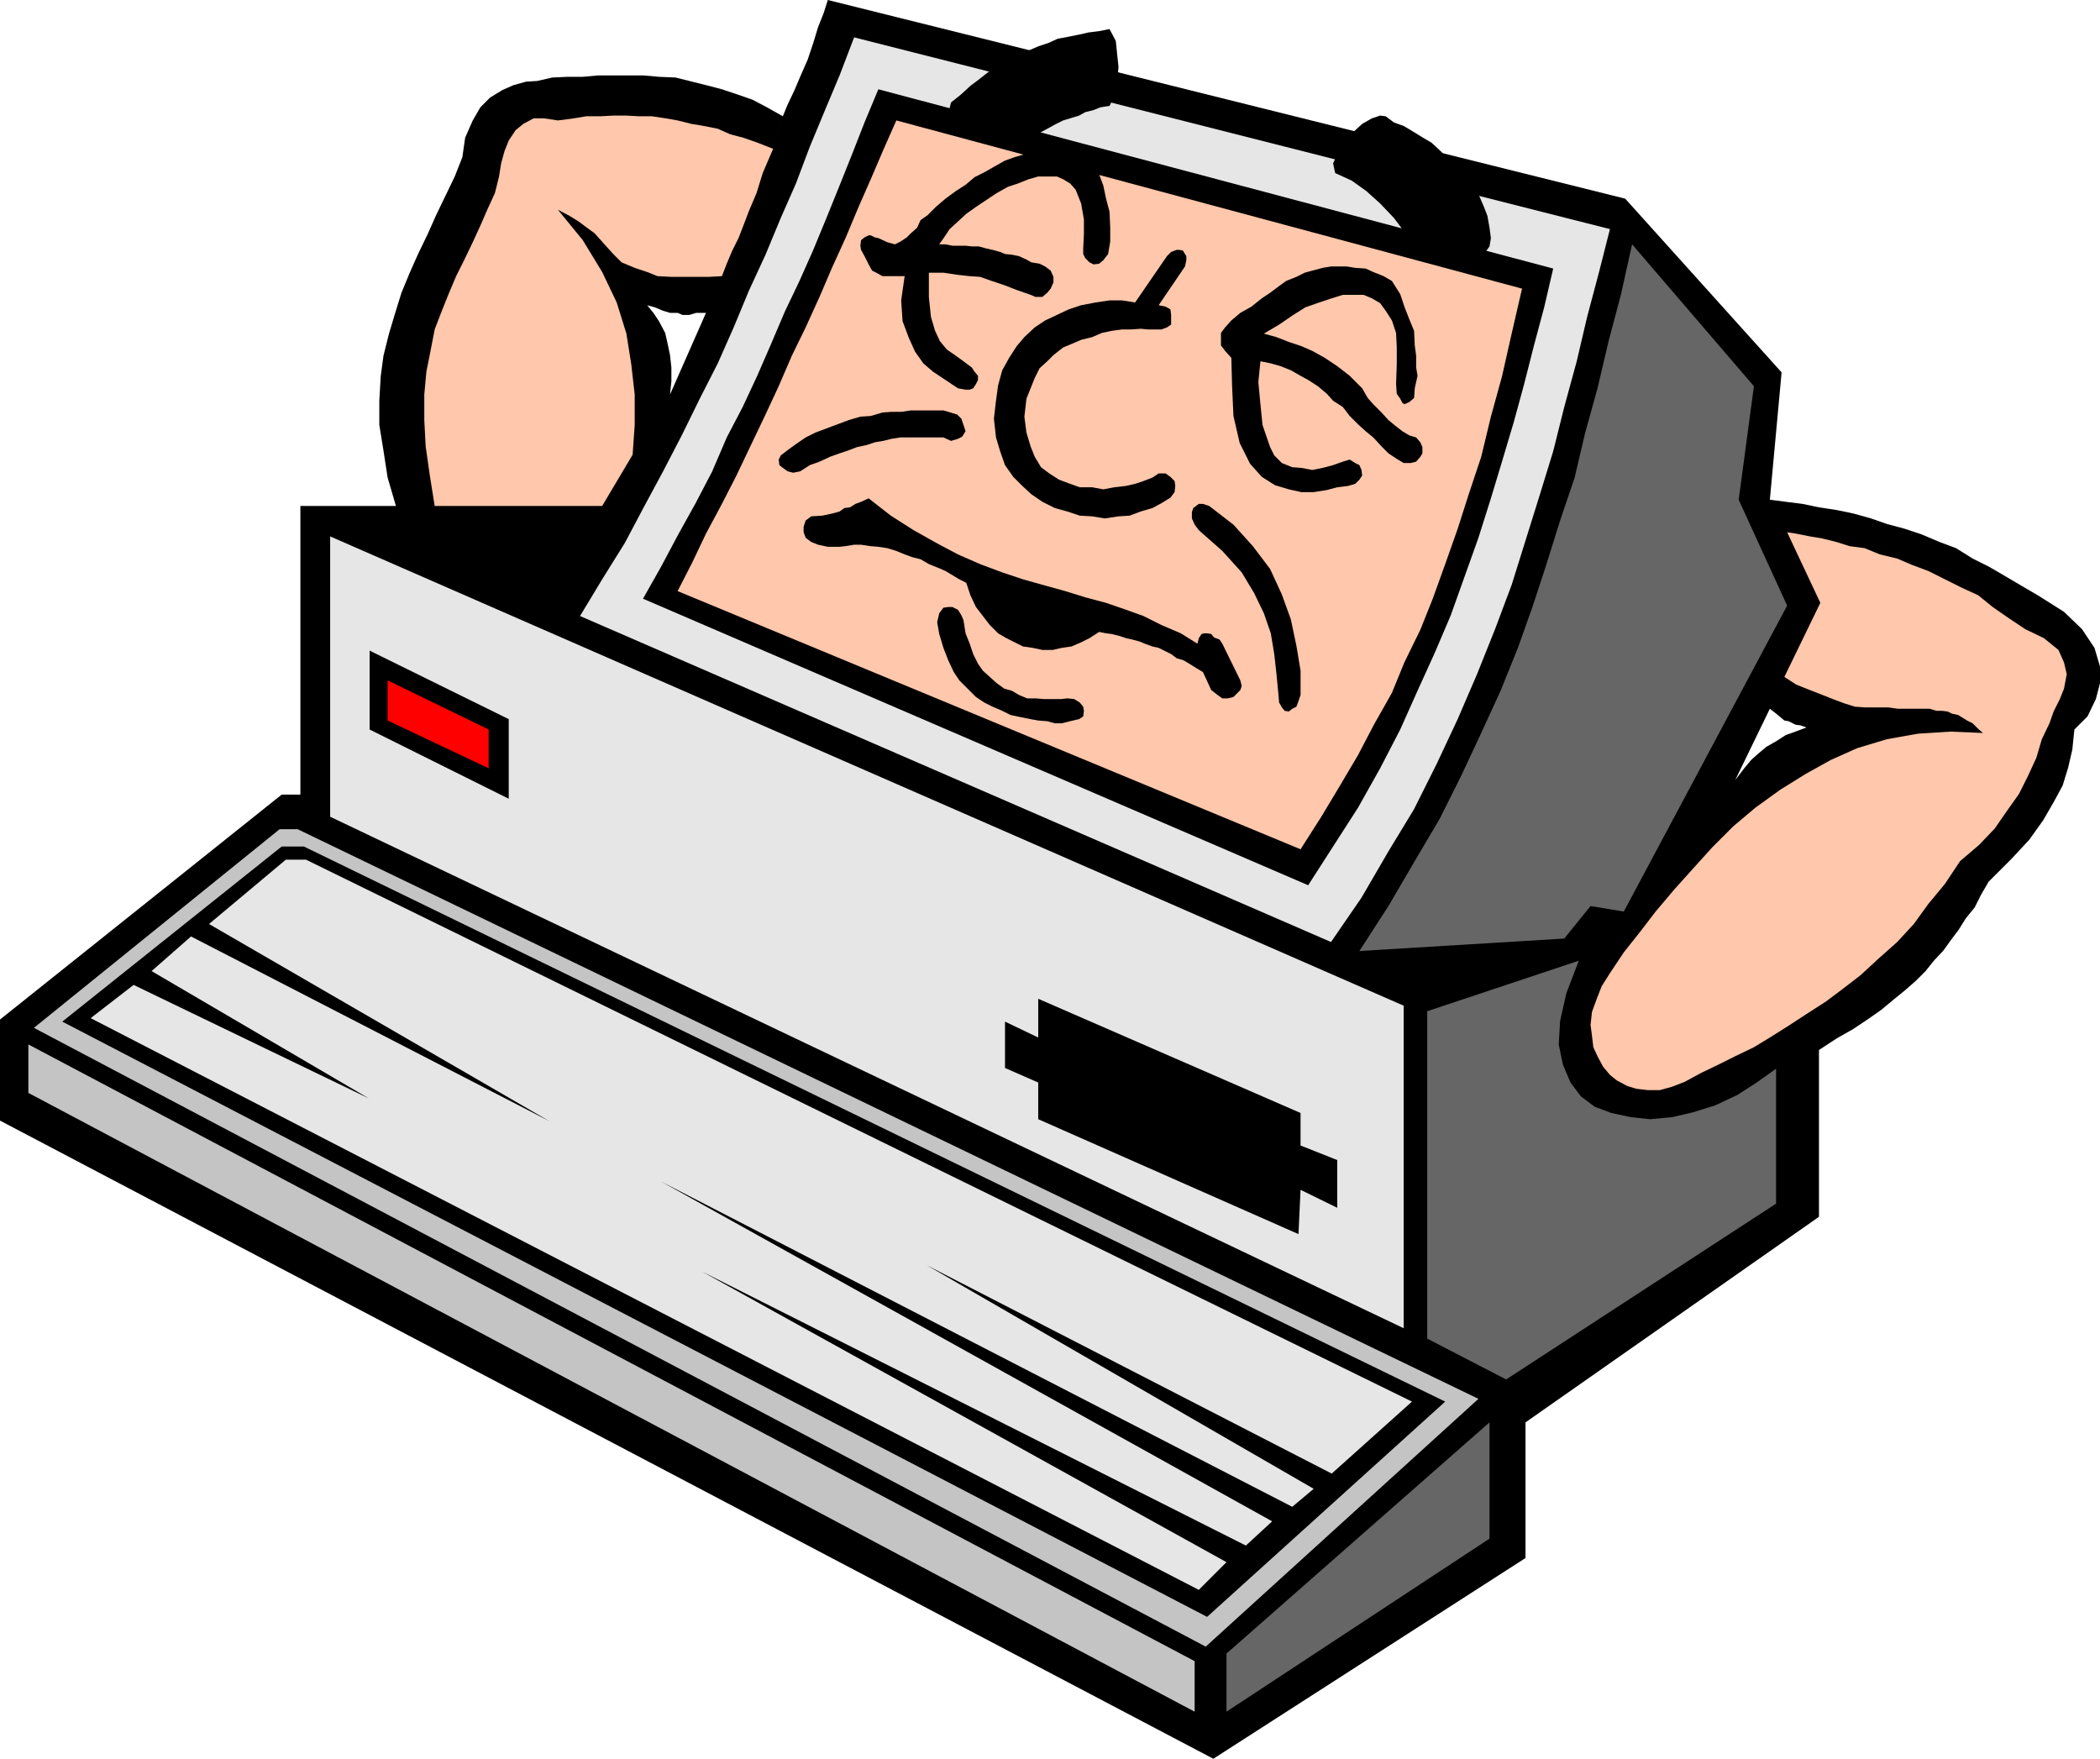 <?xml version="1.0" encoding="UTF-8" standalone="no"?>
<svg
   version="1.0"
   width="129.724mm"
   height="108.642mm"
   id="svg26"
   sodipodi:docname="Computer Sleeping.wmf"
   xmlns:inkscape="http://www.inkscape.org/namespaces/inkscape"
   xmlns:sodipodi="http://sodipodi.sourceforge.net/DTD/sodipodi-0.dtd"
   xmlns="http://www.w3.org/2000/svg"
   xmlns:svg="http://www.w3.org/2000/svg">
  <sodipodi:namedview
     id="namedview26"
     pagecolor="#ffffff"
     bordercolor="#000000"
     borderopacity="0.25"
     inkscape:showpageshadow="2"
     inkscape:pageopacity="0.0"
     inkscape:pagecheckerboard="0"
     inkscape:deskcolor="#d1d1d1"
     inkscape:document-units="mm" />
  <defs
     id="defs1">
    <pattern
       id="WMFhbasepattern"
       patternUnits="userSpaceOnUse"
       width="6"
       height="6"
       x="0"
       y="0" />
  </defs>
  <path
     style="fill:#000000;fill-opacity:1;fill-rule:evenodd;stroke:none"
     d="m 164.832,73.041 -8.403,19.068 0.323,-3.07 v -3.232 l -0.323,-2.909 -0.646,-3.07 -0.485,-2.101 -1.454,-2.747 -1.293,-1.939 -1.454,-1.778 1.778,0.485 1.939,0.808 1.616,0.485 h 1.778 l 1.131,0.485 h 1.616 l 1.616,-0.485 h 2.262 l 17.938,-45.893 -3.717,-2.101 -3.394,-1.778 -3.717,-1.293 -3.394,-1.131 -3.717,-0.97 -3.878,-0.97 -3.232,-0.808 -3.878,-0.162 -3.555,-0.323 h -3.555 -3.555 -3.555 l -3.555,0.323 h -3.555 l -3.555,0.162 -3.555,0.808 -2.586,0.162 -2.909,0.808 -2.586,1.131 -2.909,1.778 -2.262,2.262 -1.778,3.07 -1.778,4.04 -0.646,4.525 -1.778,4.525 -2.101,4.363 -2.262,4.686 -1.939,4.363 -2.262,4.686 -1.939,4.363 -1.939,4.686 -1.454,4.686 -1.454,4.848 -1.293,5.171 -0.646,4.848 -0.323,5.656 v 5.656 l 0.97,5.979 0.97,6.302 1.939,6.625 H 70.134 V 185.512 H 65.771 L 0,238.03 v 23.593 L 283.284,410.614 356.166,363.751 v -31.673 l 68.518,-47.994 v -38.944 l 4.202,-2.747 3.717,-2.101 3.394,-2.262 3.232,-2.262 2.909,-2.424 2.586,-2.101 2.586,-2.262 2.262,-2.262 1.939,-2.424 2.262,-2.424 1.616,-2.262 1.939,-2.586 1.616,-2.586 2.101,-2.586 1.454,-2.909 1.778,-3.07 5.333,-5.333 4.202,-4.525 3.232,-4.525 2.424,-4.201 2.101,-3.878 1.293,-4.201 0.97,-4.201 0.485,-4.686 3.07,-3.07 1.939,-4.04 0.97,-3.717 v -3.878 l -1.293,-4.363 -2.909,-4.363 -4.202,-4.04 -6.141,-3.878 -3.878,-2.262 -3.555,-2.101 -3.878,-2.262 -3.878,-1.939 -3.878,-2.424 -3.878,-1.454 -4.202,-1.778 -3.878,-1.293 -4.202,-1.131 -3.717,-1.293 -4.04,-1.131 -3.878,-0.808 -4.202,-0.646 -3.878,-0.808 -3.878,-0.485 -3.717,-0.485 v 48.802 l 1.454,1.131 0.97,0.808 0.97,0.808 0.97,0.162 0.97,0.485 0.646,0.323 1.131,0.162 1.454,0.485 -2.586,0.97 -2.262,0.808 -2.262,1.454 -2.262,1.293 -1.939,1.616 -1.616,1.454 -1.616,1.939 -2.101,2.747 8.08,-16.644 V 116.672 L 415.958,86.938 379.436,46.378 193.273,0 l -0.97,3.07 -1.293,3.232 -1.131,3.717 -1.293,3.878 -1.778,4.04 -1.293,3.07 -1.616,3.394 -1.131,2.747 z"
     id="path1" />
  <path
     style="fill:#c4c4c4;fill-opacity:1;fill-rule:evenodd;stroke:none"
     d="M 6.626,243.847 278.921,387.829 v 11.796 L 6.626,255.159 Z"
     id="path2" />
  <path
     style="fill:#666666;fill-opacity:1;fill-rule:evenodd;stroke:none"
     d="m 286.355,386.051 61.408,-53.973 v 27.148 l -61.408,40.399 z"
     id="path3" />
  <path
     style="fill:#c4c4c4;fill-opacity:1;fill-rule:evenodd;stroke:none"
     d="m 65.286,193.591 h 4.202 L 345.177,326.584 281.507,384.435 7.918,239.969 Z"
     id="path4" />
  <path
     style="fill:#000000;fill-opacity:1;fill-rule:evenodd;stroke:none"
     d="m 65.771,197.631 h 5.171 l 266.478,129.6 -55.59,50.256 L 14.544,238.515 Z"
     id="path5" />
  <path
     style="fill:#e6e6e6;fill-opacity:1;fill-rule:evenodd;stroke:none"
     d="m 66.741,200.701 h 4.686 l 258.237,126.529 -18.746,16.806 -94.536,-48.64 90.334,52.195 -5.01,4.201 -147.379,-75.95 142.693,79.343 -6.141,5.656 -127.017,-63.992 122.493,67.87 -6.464,6.464 -258.721,-133.478 10.019,-7.757 54.944,26.502 -50.742,-29.734 9.211,-8.08 83.709,43.146 -79.507,-46.055 z"
     id="path6" />
  <path
     style="fill:#e6e6e6;fill-opacity:1;fill-rule:evenodd;stroke:none"
     d="M 77.083,125.236 327.724,234.798 v 75.303 L 77.083,190.683 Z"
     id="path7" />
  <path
     style="fill:#666666;fill-opacity:1;fill-rule:evenodd;stroke:none"
     d="m 333.219,236.091 35.39,-11.796 -2.909,7.595 -1.454,6.464 -0.323,5.494 0.97,4.686 1.778,4.201 2.424,3.232 3.232,2.424 3.878,1.454 4.525,0.97 4.525,0.485 5.171,-0.485 4.848,-1.131 5.171,-1.616 5.171,-2.424 4.525,-2.909 4.525,-3.232 v 31.511 l -63.024,41.045 -18.422,-9.534 z"
     id="path8" />
  <path
     style="fill:#000000;fill-opacity:1;fill-rule:evenodd;stroke:none"
     d="m 234.643,238.515 7.757,3.717 v -9.049 l 61.246,26.663 v 7.595 l 8.565,3.394 v 11.15 l -8.565,-4.201 -0.485,10.342 -60.762,-26.825 v -8.565 l -7.757,-3.393 z"
     id="path9" />
  <path
     style="fill:#000000;fill-opacity:1;fill-rule:evenodd;stroke:none"
     d="m 86.294,151.9 32.482,15.998 v 18.583 L 86.294,170.322 Z"
     id="path10" />
  <path
     style="fill:#ff0000;fill-opacity:1;fill-rule:evenodd;stroke:none"
     d="m 90.496,158.848 23.594,11.473 v 9.049 L 90.496,168.221 Z"
     id="path11" />
  <path
     style="fill:#ffc7ab;fill-opacity:1;fill-rule:evenodd;stroke:none"
     d="m 130.249,28.118 3.717,-0.485 2.909,-0.485 h 3.232 l 3.07,-0.162 h 3.07 l 3.07,0.162 h 2.909 l 3.232,0.485 2.747,0.485 3.232,0.808 2.909,0.485 3.232,0.646 2.909,1.293 3.07,0.808 3.232,1.131 3.717,1.454 -2.424,5.656 -1.454,4.686 -1.778,4.201 -1.293,3.394 -1.131,2.909 -1.454,2.909 -1.293,3.07 -1.131,2.909 -3.07,0.162 h -2.909 -2.909 -2.909 l -3.232,-0.162 -2.424,-0.97 -2.909,-0.97 -3.07,-1.293 -1.939,-1.939 -1.616,-1.778 -1.293,-1.454 -1.454,-1.616 -1.778,-1.293 -1.939,-1.454 -2.101,-1.293 -2.747,-1.454 5.818,7.11 4.525,7.433 3.394,7.11 2.262,7.272 1.131,7.11 0.808,7.11 v 7.11 l -0.485,6.949 -7.11,11.958 h -39.107 l -1.131,-7.11 -0.97,-6.787 -0.323,-6.141 v -5.979 l 0.485,-5.333 0.97,-4.848 0.97,-5.009 1.616,-4.201 1.616,-4.04 1.778,-4.201 1.939,-3.878 1.939,-4.04 1.778,-3.878 1.616,-3.717 1.778,-3.878 0.97,-3.878 0.485,-3.07 0.808,-2.909 0.97,-2.424 1.616,-2.424 1.778,-1.454 2.424,-1.293 h 2.424 z"
     id="path12" />
  <path
     style="fill:#e6e6e6;fill-opacity:1;fill-rule:evenodd;stroke:none"
     d="m 199.414,8.726 176.467,44.762 -2.586,10.181 -2.747,10.342 -2.424,10.342 -2.909,10.665 -2.586,10.342 -3.232,10.504 -3.232,10.342 -3.232,10.342 -3.878,10.342 -4.202,10.504 -4.525,10.504 -4.848,10.342 -5.333,10.665 -5.979,9.857 -6.302,10.827 -7.11,10.342 -175.336,-76.111 5.171,-8.565 5.333,-8.565 4.363,-8.241 4.525,-8.403 4.363,-8.403 4.202,-8.565 4.202,-8.241 3.717,-8.403 3.555,-8.565 3.878,-8.403 3.555,-8.565 3.555,-8.08 3.232,-8.565 3.555,-8.565 3.394,-8.08 z"
     id="path13" />
  <path
     style="fill:#666666;fill-opacity:1;fill-rule:evenodd;stroke:none"
     d="m 381.052,57.043 28.442,33.127 -3.555,26.502 11.312,24.724 -38.138,71.425 -7.757,-1.293 -6.141,7.595 -47.834,2.909 6.787,-10.504 6.141,-10.504 5.818,-9.857 5.01,-10.019 4.686,-10.019 4.525,-9.857 4.04,-10.019 3.394,-9.534 3.232,-9.857 3.232,-10.342 3.394,-10.019 2.424,-10.342 2.909,-10.504 2.586,-10.988 2.909,-10.988 z"
     id="path14" />
  <path
     style="fill:#ffc7ab;fill-opacity:1;fill-rule:evenodd;stroke:none"
     d="m 417.251,124.267 2.101,0.323 3.232,0.646 2.909,0.485 3.232,0.808 3.07,0.97 3.555,0.485 3.555,1.454 4.04,0.97 3.394,1.454 3.878,1.454 3.878,1.939 3.878,1.939 3.878,1.778 3.394,2.747 3.717,2.586 3.878,2.586 4.363,2.101 3.394,2.747 1.293,2.909 0.646,2.747 -0.646,3.393 -0.97,2.424 -1.454,2.909 -0.97,2.747 -1.778,3.717 -1.293,4.363 -1.939,4.201 -2.101,4.201 -2.747,3.878 -2.909,4.201 -3.717,3.878 -4.363,3.717 -3.555,5.333 -3.878,4.686 -3.394,4.686 -3.878,4.201 -4.363,3.878 -4.202,3.878 -4.202,3.232 -3.878,2.909 -4.525,2.909 -4.202,2.747 -4.363,2.747 -3.717,2.262 -4.363,2.101 -3.878,1.939 -4.04,1.939 -3.878,2.101 -2.909,1.131 -2.909,0.808 h -2.747 l -2.747,-0.323 -2.101,-0.646 -2.424,-1.293 -1.616,-1.293 -1.616,-1.939 -1.293,-2.424 -0.97,-2.101 -0.323,-2.747 -0.323,-2.424 0.323,-3.07 1.131,-3.07 1.131,-2.909 1.939,-3.07 3.232,-4.848 3.717,-4.686 3.717,-4.848 4.363,-5.171 4.363,-4.848 4.525,-5.009 4.848,-4.848 5.171,-4.363 5.818,-4.201 5.979,-3.717 5.818,-3.232 6.141,-2.747 6.949,-2.101 7.272,-1.293 7.595,-0.485 7.595,0.323 -1.131,-0.97 -1.293,-1.293 -1.293,-0.646 -1.293,-0.808 -0.808,-0.485 -1.454,-0.323 -0.97,-0.485 -1.293,-0.162 h -1.293 l -1.616,-0.485 h -1.778 -1.454 -1.939 -2.262 l -2.262,-0.323 h -2.586 -2.909 l -2.262,-0.162 -2.586,-0.808 -2.586,-0.97 -2.424,-0.97 -2.909,-1.131 -3.232,-1.293 -2.747,-1.778 8.403,-17.291 z"
     id="path15" />
  <path
     style="fill:#000000;fill-opacity:1;fill-rule:evenodd;stroke:none"
     d="m 222.038,23.916 2.424,-1.939 2.101,-1.939 1.939,-1.454 2.262,-1.778 2.747,-1.131 2.101,-1.778 2.262,-0.97 2.262,-1.131 2.262,-0.97 2.424,-0.808 2.101,-0.97 2.586,-0.485 2.424,-0.485 2.101,-0.485 2.586,-0.323 2.424,-0.485 1.454,2.747 0.646,6.141 -0.646,6.141 -1.454,2.909 -2.101,0.323 -1.616,0.646 -1.939,0.485 -1.454,0.808 -2.101,0.646 -1.616,0.485 -1.939,0.97 -1.454,0.808 -2.101,1.131 -1.939,1.131 -1.616,0.97 -1.778,1.131 -1.778,1.778 -1.939,1.131 -1.616,1.778 -1.454,1.778 -1.778,-0.485 -1.293,-1.778 -1.616,-2.262 -1.454,-2.909 -1.293,-2.909 -1.131,-2.747 -0.323,-2.424 z"
     id="path16" />
  <path
     style="fill:#000000;fill-opacity:1;fill-rule:evenodd;stroke:none"
     d="m 311.726,40.399 -0.485,-2.262 0.97,-2.101 1.616,-2.747 2.101,-2.424 2.101,-1.939 2.262,-1.293 1.939,-0.646 1.293,0.162 1.939,1.454 2.262,0.808 2.424,1.454 2.101,1.293 1.939,1.131 1.939,1.778 1.616,1.616 1.939,1.454 1.454,1.778 1.778,1.939 1.454,1.778 1.131,2.424 0.97,2.262 0.808,2.101 0.485,2.747 0.323,2.424 -0.323,1.939 -1.293,1.778 -1.293,1.939 -1.939,1.293 -2.101,1.131 -1.939,0.97 -2.424,0.323 -1.939,-0.323 -1.778,-3.07 -2.424,-4.04 -2.747,-3.394 -2.424,-3.232 -3.232,-3.394 -3.232,-2.909 -3.394,-2.424 z"
     id="path17" />
  <path
     style="fill:#000000;fill-opacity:1;fill-rule:evenodd;stroke:none"
     d="m 205.07,20.846 157.56,41.853 -2.101,9.049 -2.424,9.049 -2.262,8.888 -2.424,8.888 -2.747,9.211 -2.586,8.565 -2.909,9.211 -3.232,9.049 -3.232,9.049 -3.717,8.726 -4.04,8.888 -4.04,9.049 -4.686,9.049 -5.171,9.211 -5.818,9.049 -5.818,9.049 -155.297,-66.9 4.202,-7.433 4.04,-7.595 4.04,-7.272 3.878,-7.433 3.394,-7.918 3.717,-7.11 3.394,-7.272 3.232,-7.433 3.232,-7.595 3.394,-7.11 3.232,-7.272 3.07,-7.433 3.07,-7.595 2.909,-7.272 2.909,-7.433 z"
     id="path18" />
  <path
     style="fill:#ffc7ab;fill-opacity:1;fill-rule:evenodd;stroke:none"
     d="m 209.272,28.118 146.086,39.268 -2.424,10.504 -2.262,10.019 -2.586,9.373 -2.262,9.373 -2.909,8.726 -2.586,8.08 -2.909,8.241 -2.909,8.08 -2.909,7.272 -3.717,7.595 -2.909,7.11 -4.202,7.433 -3.717,7.11 -4.202,7.11 -4.363,7.272 -4.848,7.595 -145.44,-60.275 3.394,-6.625 3.232,-6.787 3.717,-6.949 3.394,-6.625 3.232,-6.787 3.394,-7.11 3.232,-6.949 3.07,-7.11 3.232,-6.625 3.232,-7.11 2.909,-6.787 3.232,-7.11 2.909,-6.949 2.909,-6.625 2.909,-6.787 z"
     id="path19" />
  <path
     style="fill:#000000;fill-opacity:1;fill-rule:evenodd;stroke:none"
     d="m 216.544,50.256 1.939,-1.939 2.262,-1.939 2.424,-1.778 2.262,-1.454 2.101,-1.778 2.262,-1.131 2.262,-1.293 2.586,-1.454 2.262,-0.808 2.262,-0.646 2.424,-0.808 2.101,-0.485 2.262,-0.485 h 1.939 1.939 l 2.101,0.485 1.939,1.454 1.454,1.939 1.293,2.586 0.97,2.586 0.646,3.07 0.808,3.07 0.162,3.717 v 3.232 l -0.485,2.909 -1.131,1.454 -0.97,0.808 -1.293,0.162 -0.97,-0.485 -0.97,-0.97 -0.485,-0.97 v -1.293 l 0.162,-3.394 v -3.394 l -0.646,-3.717 -1.293,-3.232 -1.293,-1.454 -1.616,-0.97 -1.454,-0.646 h -1.939 -2.424 l -2.262,0.646 -2.424,0.97 -2.424,0.808 -2.586,1.454 -2.424,1.616 -2.424,1.616 -2.262,1.616 -1.939,1.778 -1.939,1.778 -1.293,1.939 -1.131,1.616 h 1.454 l 1.616,0.323 h 1.616 1.454 l 1.454,0.162 h 1.616 l 1.778,0.485 1.454,0.323 1.778,0.485 1.131,0.485 1.616,0.162 1.616,0.323 1.778,0.808 1.131,0.646 1.939,0.323 1.293,0.646 1.293,0.97 0.646,1.454 v 1.293 l -0.646,1.454 -0.808,0.97 -1.131,0.97 h -1.616 l -1.131,-0.485 -3.232,-1.131 -2.909,-1.131 -2.909,-0.97 -2.747,-0.97 -2.424,-0.162 -2.909,-0.323 -3.232,-0.485 h -3.394 v 5.656 l 0.485,4.686 0.97,3.232 1.131,2.424 1.616,1.939 2.101,1.454 1.778,1.293 1.939,1.454 0.646,0.97 0.808,0.97 v 0.97 l -0.485,0.97 -0.646,0.97 -0.808,0.323 h -0.97 l -1.778,-0.323 -2.909,-1.939 -2.909,-1.939 -2.262,-1.939 -1.939,-2.747 -1.454,-3.232 -1.454,-3.878 -0.323,-4.848 0.808,-5.656 h -1.454 -1.293 -1.293 -1.131 l -1.454,-0.808 -0.97,-0.485 -0.808,-1.454 -0.97,-1.939 -0.808,-1.454 -0.162,-0.97 0.162,-1.293 0.808,-0.646 0.97,-0.485 h 0.485 l 0.97,0.485 0.808,0.162 2.101,0.97 1.778,0.485 1.293,-0.646 1.454,-0.97 0.97,-0.97 1.454,-1.293 0.808,-1.778 z"
     id="path20" />
  <path
     style="fill:#000000;fill-opacity:1;fill-rule:evenodd;stroke:none"
     d="m 272.457,59.79 0.97,-0.97 1.293,-0.485 h 0.646 l 0.808,0.162 0.485,0.808 0.323,0.485 v 0.97 l -0.323,1.454 -6.141,9.049 1.616,0.323 1.131,0.646 0.162,1.293 v 0.97 1.293 l -0.97,0.646 -1.293,0.485 h -1.616 -1.454 l -1.778,-0.162 -2.262,0.162 h -2.101 l -2.424,0.323 -2.262,0.485 -2.262,0.97 -2.586,0.646 -2.262,0.97 -1.939,0.808 -2.262,1.778 -1.454,1.454 -1.778,1.616 -1.131,2.262 -0.97,2.424 -0.97,2.424 -0.485,4.201 0.485,3.717 0.97,3.232 0.97,2.424 1.454,2.424 1.939,1.454 2.262,1.454 2.586,0.97 2.262,0.808 h 2.909 l 2.586,0.485 2.586,-0.485 2.747,-0.323 2.101,-0.485 1.939,-0.646 2.101,-0.808 1.454,-0.97 h 1.616 l 1.131,0.808 0.97,0.97 0.162,1.131 -0.162,1.454 -0.97,1.293 -2.101,1.293 -2.101,1.131 -2.747,0.808 -2.586,0.97 -2.586,0.162 -3.232,0.485 -2.909,-0.485 -2.909,-0.162 -2.909,-0.97 -2.909,-0.808 -2.909,-1.454 -2.586,-1.778 -2.101,-1.939 -2.101,-2.101 -1.939,-2.747 -1.131,-3.232 -0.97,-3.232 -0.485,-4.363 0.485,-4.201 0.485,-3.555 0.97,-3.555 1.616,-2.909 1.778,-2.747 1.778,-2.101 2.424,-2.262 2.424,-1.616 2.747,-1.293 2.747,-1.293 2.909,-0.97 3.394,-0.646 3.232,-0.485 h 2.909 l 3.07,0.485 z"
     id="path21" />
  <path
     style="fill:#000000;fill-opacity:1;fill-rule:evenodd;stroke:none"
     d="m 287.486,83.545 -1.454,-1.616 -0.97,-1.293 v -1.778 -1.131 l 0.97,-1.293 1.454,-1.616 2.101,-1.778 2.586,-1.454 2.424,-1.939 1.939,-1.293 1.939,-1.454 1.778,-1.293 2.424,-0.97 1.939,-0.97 1.778,-0.485 2.424,-0.646 1.939,-0.323 h 1.939 1.778 l 1.939,0.323 2.424,0.162 1.778,0.808 2.424,0.97 1.939,1.131 1.939,3.07 0.97,2.909 1.131,2.909 1.131,2.747 0.162,3.394 0.323,2.424 v 2.747 l 0.323,1.939 -0.646,2.909 -0.162,2.262 -1.131,0.97 -1.131,0.485 -0.485,-0.323 -0.485,-0.97 -0.808,-1.131 -0.162,-2.262 0.162,-4.686 v -3.878 l -0.162,-3.394 -0.97,-2.909 -1.454,-2.262 -1.293,-1.778 -1.939,-1.131 -1.939,-0.808 h -2.262 -2.586 l -2.586,0.808 -2.909,0.97 -3.232,1.131 -3.07,1.939 -3.07,2.101 -3.555,2.101 2.909,0.808 2.909,1.131 2.909,0.97 2.586,1.131 2.909,1.616 2.909,1.939 2.909,2.262 2.909,2.909 1.293,2.262 1.293,1.454 1.939,1.939 1.616,1.778 1.778,1.454 1.454,1.131 1.616,0.97 1.616,0.485 0.97,1.131 0.485,1.131 v 1.454 l -0.485,0.808 -0.97,1.131 -1.293,0.323 h -1.616 l -1.616,-0.97 -1.939,-1.293 -1.616,-1.616 -1.939,-2.101 -1.778,-1.454 -1.778,-1.616 -1.939,-1.939 -1.616,-2.101 -2.262,-1.454 -1.454,-1.616 -2.101,-1.778 -2.262,-1.454 -1.778,-0.97 -2.262,-1.293 -2.424,-0.97 -2.262,-0.646 -2.424,-0.485 -0.485,4.848 0.485,5.171 0.485,4.848 1.778,5.171 0.97,1.939 1.778,1.778 2.424,0.97 2.101,0.162 2.586,0.485 2.424,-0.485 2.424,-0.646 2.262,-0.808 1.616,-0.485 1.293,0.808 0.97,0.485 0.485,1.131 0.162,1.293 -0.646,0.97 -0.97,0.97 -1.616,0.485 -2.586,0.323 -2.424,0.646 -3.07,0.485 h -2.909 l -2.909,-0.646 -3.232,-0.97 -3.07,-1.939 -2.747,-3.07 -2.424,-4.848 -1.454,-6.302 -0.323,-7.11 z"
     id="path22" />
  <path
     style="fill:#000000;fill-opacity:1;fill-rule:evenodd;stroke:none"
     d="m 185.517,103.906 2.586,-1.778 2.262,-1.131 2.586,-0.97 2.586,-0.97 2.586,-0.97 2.747,-0.808 2.424,-0.162 2.747,-0.808 2.101,-0.162 h 2.262 l 2.262,-0.323 h 2.262 1.939 1.616 1.778 l 1.131,0.323 2.101,0.646 0.97,0.97 0.485,1.454 0.485,1.454 -0.808,1.293 -0.97,0.485 -1.616,0.485 -1.778,-0.808 h -1.939 -1.939 -2.262 -1.939 -1.939 l -2.101,0.323 -1.939,0.485 -1.939,0.323 -1.939,0.646 -2.262,0.485 -2.101,0.808 -1.939,0.646 -2.262,0.808 -2.424,1.131 -2.262,0.808 -2.262,1.454 -1.616,0.323 -1.293,-0.323 -1.131,-0.808 -0.808,-0.646 -0.162,-1.293 0.485,-0.97 1.454,-1.131 z"
     id="path23" />
  <path
     style="fill:#000000;fill-opacity:1;fill-rule:evenodd;stroke:none"
     d="m 279.891,123.782 -0.97,-1.293 -0.646,-1.454 v -1.454 l 0.323,-0.97 0.646,-0.485 0.646,-0.485 h 0.97 l 1.454,0.485 5.656,4.363 4.525,5.009 4.04,5.333 2.747,5.979 2.101,5.817 1.293,6.141 0.97,5.817 v 5.656 l -0.485,1.454 -0.485,1.293 -0.97,0.485 -0.808,0.646 -0.97,-0.162 -0.646,-0.808 -0.646,-1.131 -0.162,-1.939 -0.485,-5.009 -0.485,-4.363 -0.808,-4.848 -1.616,-4.686 -2.262,-4.686 -2.909,-4.848 -4.525,-5.009 z"
     id="path24" />
  <path
     style="fill:#000000;fill-opacity:1;fill-rule:evenodd;stroke:none"
     d="m 202.808,116.349 5.171,4.04 5.333,3.393 5.171,2.909 5.171,2.747 5.171,2.262 5.171,1.939 4.848,1.616 5.171,1.454 4.686,1.293 4.686,1.454 4.848,1.293 4.686,1.616 4.04,1.454 4.202,2.101 4.525,1.939 3.878,2.424 0.323,-1.293 0.646,-0.97 0.646,-0.162 h 0.646 l 0.97,0.162 0.646,0.808 1.293,0.485 0.646,0.97 4.202,8.565 0.323,1.293 -0.323,0.97 -0.97,0.97 -0.646,0.646 -1.293,0.323 h -1.293 l -1.131,-0.808 -1.454,-1.131 -1.939,-4.201 -1.616,-0.97 -1.293,-0.808 -1.616,-0.97 -1.616,-0.485 -1.293,-0.97 -1.616,-0.808 -1.293,-0.646 -1.454,-0.323 -1.778,-0.646 -1.131,-0.485 -1.778,-0.485 -1.454,-0.323 -1.454,-0.485 -1.939,-0.485 -1.293,-0.162 -1.616,-0.323 -2.262,1.454 -1.939,0.97 -2.262,0.97 -2.262,0.323 -2.101,0.485 h -2.424 l -2.262,-0.485 -2.262,-0.323 -1.939,-0.97 -1.939,-0.97 -1.939,-1.131 -1.939,-1.939 -1.616,-2.101 -1.616,-2.101 -1.293,-2.747 -0.97,-2.909 -1.616,-0.808 -1.616,-0.97 -1.616,-0.97 -1.454,-0.646 -2.424,-0.97 -1.939,-1.131 -1.939,-0.485 -1.778,-0.646 -1.939,-0.808 -2.101,-0.646 -2.101,-0.323 -1.939,-0.162 -2.101,-0.323 h -1.616 l -1.939,0.323 -1.454,0.162 h -2.747 l -2.262,-0.485 -1.616,-0.646 -1.293,-0.97 -0.485,-1.293 v -1.293 l 0.485,-1.454 1.293,-0.97 2.586,-0.162 2.262,-0.485 1.778,-0.485 1.131,-0.808 1.293,-0.162 1.293,-0.808 1.293,-0.485 z"
     id="path25" />
  <path
     style="fill:#000000;fill-opacity:1;fill-rule:evenodd;stroke:none"
     d="m 219.291,148.021 -0.485,-2.747 0.485,-2.101 0.97,-1.293 1.131,-0.162 h 0.97 l 1.293,0.646 0.808,1.293 0.485,1.131 0.485,3.07 0.97,2.424 0.808,2.424 1.131,2.262 1.131,1.616 1.616,1.454 1.616,1.454 1.778,1.293 1.778,0.485 1.616,0.97 1.939,0.808 h 1.939 l 1.939,0.162 h 2.101 1.939 l 1.454,-0.162 1.616,0.162 1.293,0.808 0.808,0.97 0.162,0.97 -0.162,1.293 -0.97,0.646 -2.101,0.485 -1.939,0.485 h -1.616 l -1.778,-0.485 -2.101,-0.162 -1.778,-0.323 -2.424,-0.485 -2.262,-0.485 -1.939,-0.97 -2.262,-0.97 -1.939,-0.97 -1.939,-1.293 -1.939,-1.939 -1.939,-1.939 -1.293,-1.939 -1.293,-2.747 -1.131,-2.909 z"
     id="path26" />
</svg>
